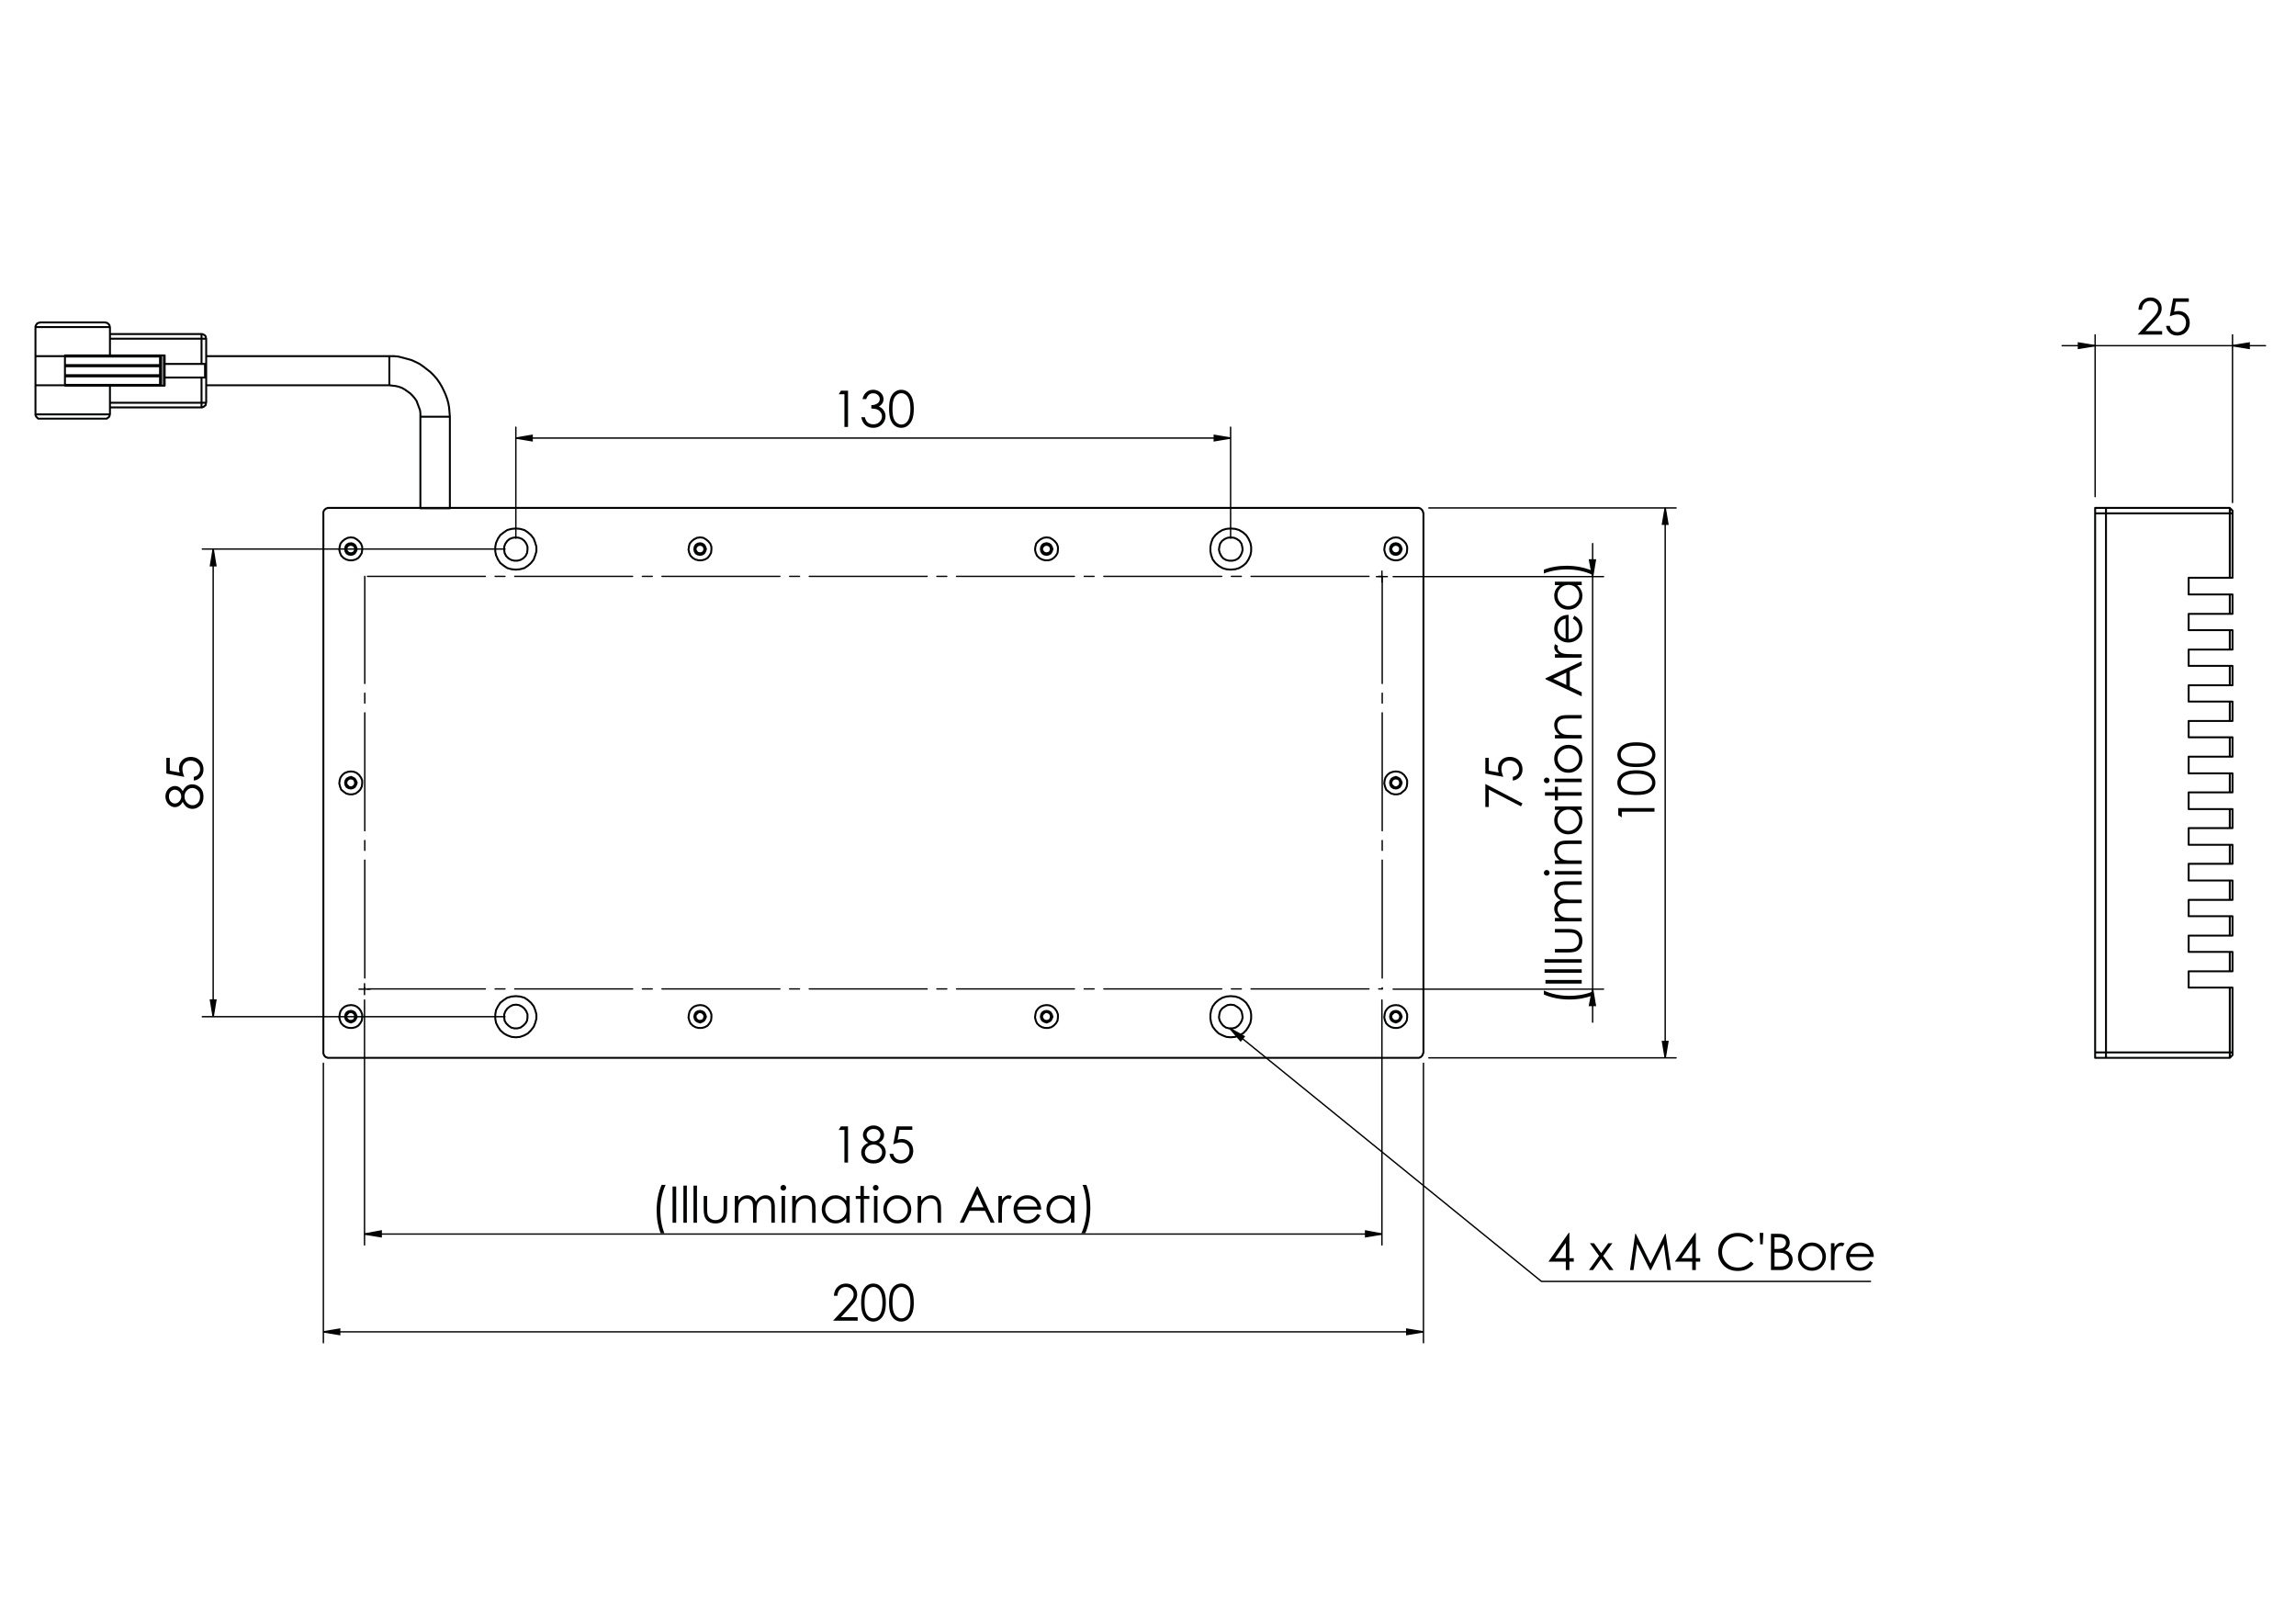 <?xml version="1.0" encoding="utf-8"?>
<!-- Generator: Adobe Illustrator 16.0.0, SVG Export Plug-In . SVG Version: 6.00 Build 0)  -->
<!DOCTYPE svg PUBLIC "-//W3C//DTD SVG 1.1//EN" "http://www.w3.org/Graphics/SVG/1.1/DTD/svg11.dtd">
<svg version="1.1" id="Ebene_1" xmlns="http://www.w3.org/2000/svg" xmlns:xlink="http://www.w3.org/1999/xlink" x="0px" y="0px"
	 width="841.89px" height="595.28px" viewBox="0 0 841.89 595.28" enable-background="new 0 0 841.89 595.28" xml:space="preserve">
<g>
	<path fill="#010202" d="M308.342,143.229h2.609v13.286h-1.318V144.53h-2.085L308.342,143.229z"/>
	<path fill="#010202" d="M317.615,146.309h-1.354c0.247-1.096,0.719-1.939,1.417-2.529c0.698-0.59,1.523-0.885,2.474-0.885
		c0.692,0,1.337,0.158,1.937,0.474s1.063,0.742,1.391,1.278c0.328,0.536,0.492,1.096,0.492,1.68c0,1.144-0.568,2.05-1.706,2.718
		c0.638,0.259,1.162,0.638,1.571,1.138c0.578,0.705,0.867,1.493,0.867,2.366c0,0.753-0.199,1.471-0.596,2.154
		c-0.397,0.684-0.939,1.212-1.625,1.585c-0.687,0.373-1.454,0.56-2.303,0.56c-1.144,0-2.098-0.33-2.862-0.989
		c-0.765-0.659-1.264-1.627-1.499-2.904h1.3c0.229,0.861,0.557,1.484,0.984,1.87c0.548,0.488,1.246,0.731,2.095,0.731
		c0.963,0,1.737-0.289,2.32-0.867c0.584-0.578,0.876-1.255,0.876-2.032c0-0.518-0.146-1.002-0.438-1.454s-0.683-0.792-1.174-1.021
		c-0.49-0.229-1.25-0.371-2.279-0.425v-1.219c0.608,0,1.162-0.106,1.661-0.32s0.862-0.486,1.088-0.817s0.338-0.692,0.338-1.084
		c0-0.578-0.23-1.078-0.69-1.499s-1.043-0.632-1.747-0.632c-0.572,0-1.065,0.161-1.481,0.483
		C318.256,144.992,317.904,145.538,317.615,146.309z"/>
	<path fill="#010202" d="M326.002,149.876c0-1.752,0.188-3.107,0.564-4.064c0.376-0.957,0.907-1.683,1.593-2.176
		s1.454-0.741,2.302-0.741c0.861,0,1.64,0.249,2.338,0.745s1.25,1.242,1.657,2.235c0.407,0.993,0.61,2.327,0.61,4.001
		c0,1.668-0.2,2.996-0.601,3.983s-0.953,1.732-1.657,2.235c-0.704,0.502-1.487,0.754-2.348,0.754c-0.849,0-1.613-0.244-2.293-0.731
		s-1.211-1.215-1.594-2.181S326.002,151.617,326.002,149.876z M327.257,149.899c0,1.5,0.134,2.635,0.402,3.403
		c0.268,0.768,0.664,1.351,1.187,1.749c0.524,0.397,1.078,0.596,1.662,0.596c0.59,0,1.141-0.194,1.652-0.583
		c0.511-0.389,0.899-0.971,1.165-1.749c0.331-0.946,0.497-2.084,0.497-3.417c0-1.337-0.147-2.433-0.442-3.286
		c-0.295-0.853-0.703-1.476-1.224-1.871c-0.521-0.395-1.07-0.592-1.647-0.592c-0.59,0-1.144,0.197-1.662,0.592
		c-0.518,0.395-0.912,0.976-1.183,1.744S327.257,148.393,327.257,149.899z"/>
</g>
<g>
	<path fill="#010202" d="M66.991,290.066c0.446-0.896,0.955-1.539,1.526-1.927c0.572-0.388,1.222-0.583,1.951-0.583
		c1.024,0,1.927,0.334,2.709,1.002c0.958,0.818,1.436,1.989,1.436,3.511c0,1.468-0.42,2.582-1.26,3.34s-1.766,1.137-2.777,1.137
		c-0.74,0-1.407-0.198-2-0.596c-0.593-0.397-1.121-1.059-1.585-1.986c-0.337,0.65-0.755,1.138-1.255,1.462
		c-0.5,0.325-1.036,0.487-1.607,0.487c-0.578,0-1.143-0.173-1.694-0.519c-0.551-0.346-0.984-0.824-1.3-1.435
		s-0.474-1.271-0.474-1.981c0-0.692,0.16-1.333,0.479-1.923c0.319-0.589,0.753-1.051,1.301-1.385s1.123-0.501,1.725-0.501
		s1.138,0.158,1.607,0.474S66.647,289.434,66.991,290.066z M61.951,292.047c0,0.729,0.215,1.333,0.646,1.813
		c0.431,0.479,0.944,0.719,1.54,0.719c0.59,0,1.125-0.257,1.603-0.773c0.479-0.516,0.718-1.117,0.718-1.804
		c0-0.44-0.108-0.856-0.325-1.248c-0.217-0.392-0.513-0.698-0.89-0.917c-0.376-0.22-0.754-0.33-1.133-0.33
		c-0.536,0-1.03,0.217-1.481,0.651S61.951,291.221,61.951,292.047z M67.659,291.984c0,0.913,0.296,1.68,0.89,2.298
		c0.593,0.619,1.284,0.928,2.073,0.928c0.488,0,0.948-0.132,1.382-0.396c0.434-0.264,0.768-0.634,1.002-1.109
		c0.235-0.475,0.352-1.024,0.352-1.649c0-0.967-0.286-1.736-0.858-2.308c-0.572-0.571-1.24-0.856-2.005-0.856
		c-0.741,0-1.398,0.302-1.974,0.906C67.947,290.402,67.659,291.131,67.659,291.984z"/>
	<path fill="#010202" d="M60.994,277.834h1.265v4.718l3.623,0.665c-0.169-0.577-0.254-1.097-0.254-1.56
		c0-1.208,0.405-2.205,1.215-2.989c0.81-0.784,1.847-1.177,3.111-1.177c0.873,0,1.674,0.202,2.402,0.605s1.287,0.949,1.675,1.638
		c0.389,0.689,0.583,1.485,0.583,2.388c0,1.077-0.33,1.986-0.989,2.726s-1.513,1.183-2.561,1.327v-1.363
		c0.512-0.102,0.927-0.275,1.247-0.519c0.319-0.244,0.577-0.569,0.772-0.975c0.196-0.406,0.293-0.832,0.293-1.277
		c0-0.873-0.331-1.622-0.992-2.248c-0.662-0.625-1.488-0.938-2.48-0.938c-0.896,0-1.624,0.283-2.183,0.848
		c-0.559,0.566-0.839,1.321-0.839,2.266c0,0.782,0.238,1.73,0.713,2.843l-6.602-1.228V277.834z"/>
</g>
<g>
	<path fill="#010202" d="M307.06,475.054h-1.273c0.036-1.31,0.474-2.386,1.314-3.227c0.839-0.842,1.876-1.263,3.11-1.263
		c1.222,0,2.21,0.395,2.966,1.185c0.755,0.789,1.133,1.719,1.133,2.791c0,0.754-0.18,1.46-0.54,2.119
		c-0.36,0.66-1.06,1.553-2.098,2.68l-3.308,3.563h6.127v1.282h-9.02l5.074-5.485c1.029-1.103,1.699-1.921,2.009-2.454
		s0.465-1.096,0.465-1.686c0-0.748-0.278-1.391-0.835-1.931c-0.557-0.539-1.239-0.809-2.045-0.809c-0.849,0-1.555,0.283-2.117,0.849
		C307.459,473.235,307.138,474.03,307.06,475.054z"/>
	<path fill="#010202" d="M315.755,477.546c0-1.752,0.188-3.106,0.564-4.063c0.376-0.958,0.907-1.684,1.593-2.177
		c0.686-0.494,1.454-0.741,2.302-0.741c0.861,0,1.64,0.249,2.338,0.745c0.698,0.497,1.25,1.242,1.657,2.235
		c0.407,0.994,0.61,2.327,0.61,4.001c0,1.668-0.2,2.996-0.601,3.983s-0.953,1.732-1.657,2.235s-1.487,0.754-2.348,0.754
		c-0.849,0-1.613-0.244-2.293-0.731s-1.211-1.215-1.594-2.181C315.946,480.64,315.755,479.286,315.755,477.546z M317.01,477.569
		c0,1.5,0.134,2.635,0.402,3.402c0.268,0.769,0.664,1.352,1.187,1.749c0.524,0.398,1.078,0.597,1.662,0.597
		c0.59,0,1.141-0.194,1.652-0.583c0.511-0.389,0.899-0.972,1.165-1.749c0.331-0.946,0.497-2.085,0.497-3.416
		c0-1.338-0.147-2.434-0.442-3.286s-0.703-1.477-1.224-1.871s-1.07-0.592-1.647-0.592c-0.59,0-1.144,0.197-1.662,0.592
		c-0.518,0.395-0.912,0.977-1.183,1.745C317.145,474.925,317.01,476.063,317.01,477.569z"/>
	<path fill="#010202" d="M326.002,477.546c0-1.752,0.188-3.106,0.564-4.063c0.376-0.958,0.907-1.684,1.593-2.177
		c0.686-0.494,1.454-0.741,2.302-0.741c0.861,0,1.64,0.249,2.338,0.745c0.698,0.497,1.25,1.242,1.657,2.235
		c0.407,0.994,0.61,2.327,0.61,4.001c0,1.668-0.2,2.996-0.601,3.983s-0.953,1.732-1.657,2.235s-1.487,0.754-2.348,0.754
		c-0.849,0-1.613-0.244-2.293-0.731s-1.211-1.215-1.594-2.181C326.193,480.64,326.002,479.286,326.002,477.546z M327.257,477.569
		c0,1.5,0.134,2.635,0.402,3.402c0.268,0.769,0.664,1.352,1.187,1.749c0.524,0.398,1.078,0.597,1.662,0.597
		c0.59,0,1.141-0.194,1.652-0.583c0.511-0.389,0.899-0.972,1.165-1.749c0.331-0.946,0.497-2.085,0.497-3.416
		c0-1.338-0.147-2.434-0.442-3.286s-0.703-1.477-1.224-1.871s-1.07-0.592-1.647-0.592c-0.59,0-1.144,0.197-1.662,0.592
		c-0.518,0.395-0.912,0.977-1.183,1.745C327.393,474.925,327.257,476.063,327.257,477.569z"/>
</g>
<g>
	<path fill="#010202" d="M593.379,298.872v-2.609h13.285v1.318h-11.985v2.086L593.379,298.872z"/>
	<path fill="#010202" d="M600.025,291.459c-1.752,0-3.106-0.188-4.063-0.564c-0.958-0.376-1.684-0.907-2.177-1.593
		c-0.494-0.686-0.741-1.454-0.741-2.302c0-0.861,0.249-1.64,0.745-2.338c0.497-0.698,1.242-1.25,2.235-1.657
		c0.994-0.407,2.327-0.61,4.001-0.61c1.668,0,2.996,0.2,3.983,0.601s1.732,0.953,2.235,1.657s0.754,1.487,0.754,2.348
		c0,0.849-0.244,1.613-0.731,2.293s-1.215,1.211-2.181,1.594C603.119,291.269,601.766,291.459,600.025,291.459z M600.049,290.205
		c1.5,0,2.635-0.134,3.402-0.402c0.769-0.268,1.352-0.664,1.749-1.187c0.398-0.524,0.597-1.078,0.597-1.662
		c0-0.59-0.194-1.141-0.583-1.652c-0.389-0.511-0.972-0.899-1.749-1.165c-0.946-0.331-2.085-0.497-3.416-0.497
		c-1.338,0-2.434,0.147-3.286,0.442s-1.477,0.703-1.871,1.224s-0.592,1.07-0.592,1.647c0,0.59,0.197,1.144,0.592,1.662
		c0.395,0.518,0.977,0.912,1.745,1.183C597.404,290.069,598.542,290.205,600.049,290.205z"/>
	<path fill="#010202" d="M600.025,281.212c-1.752,0-3.106-0.188-4.063-0.564c-0.958-0.376-1.684-0.907-2.177-1.593
		c-0.494-0.686-0.741-1.454-0.741-2.302c0-0.861,0.249-1.64,0.745-2.338c0.497-0.698,1.242-1.25,2.235-1.657
		c0.994-0.407,2.327-0.61,4.001-0.61c1.668,0,2.996,0.2,3.983,0.601s1.732,0.953,2.235,1.657s0.754,1.487,0.754,2.348
		c0,0.849-0.244,1.613-0.731,2.293s-1.215,1.211-2.181,1.594C603.119,281.021,601.766,281.212,600.025,281.212z M600.049,279.957
		c1.5,0,2.635-0.134,3.402-0.402c0.769-0.268,1.352-0.664,1.749-1.187c0.398-0.524,0.597-1.078,0.597-1.662
		c0-0.59-0.194-1.141-0.583-1.652c-0.389-0.511-0.972-0.899-1.749-1.165c-0.946-0.331-2.085-0.497-3.416-0.497
		c-1.338,0-2.434,0.147-3.286,0.442s-1.477,0.703-1.871,1.224s-0.592,1.07-0.592,1.647c0,0.59,0.197,1.144,0.592,1.662
		c0.395,0.518,0.977,0.912,1.745,1.183C597.404,279.822,598.542,279.957,600.049,279.957z"/>
</g>
<g>
	<path fill="#010202" d="M308.336,412.944h2.611v13.285h-1.319v-11.985h-2.087L308.336,412.944z"/>
	<path fill="#010202" d="M322.276,418.941c0.897,0.445,1.541,0.954,1.929,1.526c0.388,0.571,0.583,1.222,0.583,1.95
		c0,1.023-0.334,1.927-1.003,2.71c-0.819,0.957-1.991,1.436-3.514,1.436c-1.47,0-2.584-0.42-3.343-1.26s-1.138-1.766-1.138-2.777
		c0-0.74,0.199-1.407,0.596-2c0.397-0.594,1.06-1.122,1.987-1.585c-0.65-0.338-1.138-0.756-1.463-1.256s-0.488-1.035-0.488-1.607
		c0-0.578,0.173-1.143,0.52-1.693c0.346-0.551,0.825-0.984,1.437-1.301c0.611-0.316,1.272-0.475,1.983-0.475
		c0.692,0,1.334,0.16,1.924,0.479c0.59,0.318,1.052,0.752,1.387,1.3s0.501,1.123,0.501,1.726c0,0.602-0.158,1.138-0.475,1.607
		C323.383,418.191,322.909,418.598,322.276,418.941z M320.356,419.609c-0.914,0-1.681,0.297-2.3,0.89
		c-0.62,0.593-0.929,1.284-0.929,2.072c0,0.488,0.132,0.948,0.397,1.382s0.634,0.769,1.11,1.003
		c0.475,0.234,1.025,0.353,1.651,0.353c0.968,0,1.738-0.286,2.309-0.858c0.572-0.572,0.857-1.24,0.857-2.005
		c0-0.74-0.302-1.398-0.907-1.974S321.21,419.609,320.356,419.609z M320.293,413.901c-0.73,0-1.335,0.215-1.814,0.646
		c-0.48,0.431-0.72,0.944-0.72,1.54c0,0.59,0.258,1.124,0.774,1.604c0.516,0.479,1.118,0.718,1.806,0.718
		c0.44,0,0.856-0.108,1.249-0.325c0.392-0.217,0.698-0.514,0.918-0.89s0.33-0.754,0.33-1.134c0-0.535-0.217-1.029-0.651-1.48
		C321.75,414.127,321.12,413.901,320.293,413.901z"/>
	<path fill="#010202" d="M334.518,412.944v1.264h-4.723l-0.665,3.623c0.578-0.169,1.098-0.254,1.562-0.254
		c1.209,0,2.207,0.405,2.992,1.215s1.178,1.847,1.178,3.111c0,0.873-0.202,1.674-0.605,2.402c-0.403,0.729-0.95,1.287-1.64,1.676
		c-0.689,0.388-1.486,0.582-2.39,0.582c-1.078,0-1.987-0.329-2.728-0.989c-0.741-0.659-1.184-1.513-1.328-2.56h1.364
		c0.102,0.512,0.275,0.927,0.519,1.246c0.244,0.319,0.569,0.576,0.976,0.772c0.406,0.195,0.833,0.293,1.278,0.293
		c0.873,0,1.623-0.33,2.25-0.992c0.626-0.661,0.939-1.488,0.939-2.48c0-0.896-0.283-1.623-0.849-2.182
		c-0.566-0.56-1.322-0.839-2.268-0.839c-0.783,0-1.732,0.237-2.846,0.713l1.229-6.602H334.518z"/>
</g>
<g>
	<path fill="#010202" d="M242.607,434.404h1.463c-0.59,1.211-1.063,2.623-1.418,4.236c-0.355,1.613-0.533,3.278-0.533,4.994
		c0,1.59,0.134,3.122,0.402,4.598c0.268,1.475,0.637,2.772,1.106,3.893h-1.391c-0.445-1.072-0.801-2.333-1.065-3.784
		c-0.265-1.451-0.397-2.963-0.397-4.534c0-1.691,0.156-3.34,0.47-4.944C241.556,437.258,242.011,435.771,242.607,434.404z"/>
	<path fill="#010202" d="M246.617,434.992h1.328v13.285h-1.328V434.992z"/>
	<path fill="#010202" d="M250.591,434.657h1.265v13.62h-1.265V434.657z"/>
	<path fill="#010202" d="M254.294,434.657h1.265v13.62h-1.265V434.657z"/>
	<path fill="#010202" d="M258.024,438.451h1.264v4.588c0,1.12,0.061,1.891,0.181,2.313c0.181,0.602,0.526,1.077,1.036,1.427
		c0.509,0.349,1.117,0.523,1.823,0.523s1.304-0.17,1.795-0.51c0.491-0.341,0.831-0.787,1.018-1.342
		c0.126-0.379,0.19-1.183,0.19-2.411v-4.588h1.292v4.822c0,1.355-0.158,2.376-0.474,3.063c-0.316,0.686-0.792,1.224-1.427,1.611
		c-0.636,0.389-1.432,0.583-2.389,0.583s-1.757-0.194-2.398-0.583c-0.641-0.388-1.12-0.93-1.436-1.625
		c-0.316-0.695-0.474-1.742-0.474-3.139V438.451z"/>
	<path fill="#010202" d="M269.423,438.451h1.265v1.697c0.44-0.626,0.892-1.083,1.356-1.372c0.639-0.386,1.311-0.578,2.016-0.578
		c0.477,0,0.928,0.093,1.356,0.279c0.428,0.188,0.778,0.436,1.049,0.745c0.271,0.311,0.506,0.755,0.706,1.333
		c0.42-0.771,0.946-1.356,1.577-1.757s1.31-0.601,2.037-0.601c0.679,0,1.278,0.172,1.797,0.515s0.906,0.822,1.158,1.436
		c0.252,0.614,0.379,1.536,0.379,2.764v5.365h-1.292v-5.365c0-1.053-0.075-1.777-0.225-2.172c-0.15-0.395-0.406-0.712-0.77-0.952
		c-0.363-0.241-0.796-0.361-1.301-0.361c-0.612,0-1.172,0.181-1.679,0.541c-0.507,0.361-0.878,0.844-1.112,1.445
		c-0.234,0.603-0.351,1.607-0.351,3.017v3.848h-1.265v-5.03c0-1.187-0.074-1.992-0.221-2.416c-0.147-0.425-0.405-0.765-0.772-1.021
		c-0.368-0.256-0.804-0.384-1.31-0.384c-0.584,0-1.13,0.176-1.639,0.528c-0.509,0.352-0.885,0.826-1.129,1.422
		c-0.244,0.597-0.366,1.509-0.366,2.736v4.164h-1.265V438.451z"/>
	<path fill="#010202" d="M287.22,434.404c0.288,0,0.534,0.103,0.737,0.308s0.306,0.451,0.306,0.74c0,0.283-0.102,0.527-0.306,0.731
		c-0.204,0.205-0.45,0.308-0.737,0.308c-0.282,0-0.525-0.103-0.729-0.308c-0.204-0.204-0.306-0.448-0.306-0.731
		c0-0.289,0.102-0.535,0.306-0.74C286.695,434.507,286.938,434.404,287.22,434.404z M286.592,438.451h1.265v9.826h-1.265V438.451z"
		/>
	<path fill="#010202" d="M290.485,438.451h1.264v1.761c0.506-0.674,1.066-1.179,1.68-1.513s1.282-0.501,2.005-0.501
		c0.735,0,1.387,0.187,1.956,0.56c0.569,0.374,0.989,0.876,1.26,1.509c0.271,0.632,0.407,1.616,0.407,2.953v5.058h-1.265v-4.688
		c0-1.132-0.047-1.888-0.141-2.267c-0.146-0.65-0.428-1.14-0.843-1.468s-0.958-0.492-1.626-0.492c-0.765,0-1.45,0.253-2.055,0.759
		c-0.605,0.506-1.004,1.132-1.197,1.878c-0.121,0.488-0.181,1.379-0.181,2.674v3.604h-1.264V438.451z"/>
	<path fill="#010202" d="M311.557,438.451v9.826h-1.247v-1.688c-0.53,0.644-1.125,1.129-1.784,1.454
		c-0.659,0.324-1.38,0.487-2.163,0.487c-1.391,0-2.579-0.504-3.563-1.513c-0.985-1.009-1.477-2.235-1.477-3.681
		c0-1.415,0.497-2.625,1.49-3.631c0.994-1.005,2.189-1.508,3.586-1.508c0.807,0,1.537,0.172,2.19,0.515s1.227,0.858,1.721,1.544
		v-1.806H311.557z M306.504,439.417c-0.704,0-1.354,0.173-1.949,0.52c-0.596,0.346-1.069,0.831-1.421,1.457
		c-0.352,0.625-0.528,1.286-0.528,1.984c0,0.691,0.177,1.354,0.532,1.984c0.354,0.632,0.832,1.123,1.43,1.475
		c0.599,0.353,1.241,0.528,1.926,0.528c0.692,0,1.347-0.175,1.967-0.523c0.619-0.349,1.096-0.821,1.43-1.416
		c0.334-0.596,0.501-1.267,0.501-2.012c0-1.137-0.375-2.087-1.124-2.851C308.52,439.8,307.598,439.417,306.504,439.417z"/>
	<path fill="#010202" d="M315.504,434.802h1.265v3.649h2.005v1.093h-2.005v8.733h-1.265v-8.733h-1.725v-1.093h1.725V434.802z"/>
	<path fill="#010202" d="M321.108,434.404c0.288,0,0.534,0.103,0.737,0.308s0.306,0.451,0.306,0.74c0,0.283-0.102,0.527-0.306,0.731
		c-0.204,0.205-0.45,0.308-0.737,0.308c-0.282,0-0.525-0.103-0.729-0.308c-0.204-0.204-0.306-0.448-0.306-0.731
		c0-0.289,0.102-0.535,0.306-0.74C320.583,434.507,320.827,434.404,321.108,434.404z M320.48,438.451h1.265v9.826h-1.265V438.451z"
		/>
	<path fill="#010202" d="M329.025,438.198c1.514,0,2.769,0.548,3.764,1.644c0.905,1,1.357,2.183,1.357,3.55
		c0,1.372-0.478,2.572-1.434,3.599s-2.185,1.54-3.687,1.54c-1.508,0-2.74-0.514-3.696-1.54s-1.434-2.227-1.434-3.599
		c0-1.361,0.453-2.541,1.357-3.541C326.247,438.749,327.505,438.198,329.025,438.198z M329.021,439.436
		c-1.052,0-1.955,0.389-2.71,1.165s-1.133,1.716-1.133,2.817c0,0.711,0.172,1.373,0.517,1.987c0.344,0.614,0.81,1.088,1.396,1.423
		c0.586,0.334,1.229,0.501,1.931,0.501c0.701,0,1.344-0.167,1.93-0.501c0.586-0.335,1.052-0.809,1.396-1.423
		s0.517-1.276,0.517-1.987c0-1.102-0.379-2.041-1.138-2.817C330.967,439.824,330.065,439.436,329.021,439.436z"/>
	<path fill="#010202" d="M336.485,438.451h1.264v1.761c0.506-0.674,1.066-1.179,1.68-1.513s1.282-0.501,2.005-0.501
		c0.735,0,1.387,0.187,1.956,0.56c0.569,0.374,0.989,0.876,1.26,1.509c0.271,0.632,0.407,1.616,0.407,2.953v5.058h-1.265v-4.688
		c0-1.132-0.047-1.888-0.141-2.267c-0.146-0.65-0.428-1.14-0.843-1.468s-0.958-0.492-1.626-0.492c-0.765,0-1.45,0.253-2.055,0.759
		c-0.605,0.506-1.004,1.132-1.197,1.878c-0.121,0.488-0.181,1.379-0.181,2.674v3.604h-1.264V438.451z"/>
	<path fill="#010202" d="M358.523,434.992l6.196,13.285h-1.434l-2.089-4.371h-5.724l-2.07,4.371h-1.481l6.277-13.285H358.523z
		 M358.355,437.814l-2.277,4.81h4.542L358.355,437.814z"/>
	<path fill="#010202" d="M366.092,438.451h1.292v1.436c0.385-0.565,0.792-0.988,1.22-1.269c0.427-0.28,0.873-0.42,1.336-0.42
		c0.349,0,0.723,0.111,1.12,0.334l-0.659,1.065c-0.265-0.114-0.488-0.171-0.668-0.171c-0.422,0-0.828,0.173-1.219,0.519
		c-0.392,0.347-0.69,0.884-0.895,1.612c-0.157,0.561-0.235,1.692-0.235,3.396v3.323h-1.292V438.451z"/>
	<path fill="#010202" d="M380.407,445.017l1.066,0.561c-0.35,0.687-0.753,1.24-1.211,1.661c-0.458,0.422-0.973,0.742-1.546,0.962
		s-1.221,0.33-1.944,0.33c-1.603,0-2.856-0.525-3.761-1.576c-0.904-1.051-1.356-2.238-1.356-3.563c0-1.247,0.383-2.357,1.148-3.333
		c0.97-1.24,2.269-1.86,3.896-1.86c1.675,0,3.013,0.635,4.014,1.905c0.711,0.897,1.073,2.018,1.085,3.36h-8.842
		c0.024,1.141,0.389,2.076,1.094,2.807c0.705,0.729,1.576,1.095,2.613,1.095c0.5,0,0.987-0.087,1.46-0.261s0.875-0.405,1.207-0.693
		C379.663,446.124,380.021,445.659,380.407,445.017z M380.407,442.371c-0.168-0.675-0.415-1.214-0.737-1.617
		c-0.323-0.403-0.749-0.729-1.28-0.976c-0.531-0.246-1.088-0.37-1.673-0.37c-0.965,0-1.793,0.311-2.487,0.931
		c-0.506,0.451-0.89,1.129-1.148,2.032H380.407z"/>
	<path fill="#010202" d="M393.946,438.451v9.826H392.7v-1.688c-0.53,0.644-1.125,1.129-1.784,1.454
		c-0.659,0.324-1.38,0.487-2.163,0.487c-1.391,0-2.579-0.504-3.563-1.513c-0.985-1.009-1.477-2.235-1.477-3.681
		c0-1.415,0.497-2.625,1.49-3.631c0.994-1.005,2.189-1.508,3.586-1.508c0.807,0,1.537,0.172,2.19,0.515s1.227,0.858,1.721,1.544
		v-1.806H393.946z M388.893,439.417c-0.704,0-1.354,0.173-1.949,0.52c-0.596,0.346-1.069,0.831-1.421,1.457
		c-0.352,0.625-0.528,1.286-0.528,1.984c0,0.691,0.177,1.354,0.532,1.984c0.354,0.632,0.832,1.123,1.43,1.475
		c0.599,0.353,1.241,0.528,1.926,0.528c0.692,0,1.347-0.175,1.967-0.523c0.619-0.349,1.096-0.821,1.43-1.416
		c0.334-0.596,0.501-1.267,0.501-2.012c0-1.137-0.375-2.087-1.124-2.851C390.909,439.8,389.987,439.417,388.893,439.417z"/>
	<path fill="#010202" d="M397.965,452.125h-1.463c0.596-1.21,1.07-2.622,1.422-4.236c0.352-1.613,0.528-3.278,0.528-4.994
		c0-1.59-0.134-3.122-0.402-4.597c-0.268-1.476-0.637-2.773-1.106-3.894h1.391c0.452,1.072,0.808,2.335,1.07,3.789
		c0.262,1.454,0.393,2.967,0.393,4.538c0,1.687-0.157,3.332-0.47,4.937S398.562,450.758,397.965,452.125z"/>
</g>
<g>
	<path fill="#010202" d="M544.643,295.847v-8.429l13.619,7.11l-0.563,1.1l-11.792-6.135v6.354H544.643z"/>
	<path fill="#010202" d="M544.643,277.823h1.264v4.723l3.623,0.665c-0.169-0.578-0.254-1.098-0.254-1.562
		c0-1.209,0.405-2.207,1.215-2.992s1.847-1.178,3.111-1.178c0.873,0,1.674,0.202,2.402,0.605c0.729,0.403,1.287,0.95,1.676,1.64
		c0.388,0.689,0.582,1.486,0.582,2.39c0,1.078-0.329,1.987-0.989,2.728c-0.659,0.741-1.513,1.184-2.56,1.328v-1.364
		c0.512-0.102,0.927-0.275,1.246-0.519c0.319-0.244,0.576-0.569,0.772-0.976c0.195-0.406,0.293-0.833,0.293-1.278
		c0-0.873-0.33-1.623-0.992-2.25c-0.661-0.626-1.488-0.939-2.48-0.939c-0.896,0-1.623,0.283-2.182,0.849
		c-0.56,0.566-0.839,1.322-0.839,2.268c0,0.783,0.237,1.732,0.713,2.846l-6.602-1.229V277.823z"/>
</g>
<g>
	<path fill="#010202" d="M566.104,364.604v-1.463c1.211,0.59,2.623,1.063,4.236,1.418s3.278,0.533,4.994,0.533
		c1.59,0,3.122-0.135,4.598-0.402c1.475-0.268,2.772-0.637,3.893-1.106v1.391c-1.072,0.446-2.333,0.801-3.784,1.066
		c-1.451,0.265-2.963,0.397-4.534,0.397c-1.691,0-3.34-0.157-4.944-0.47C568.957,365.655,567.471,365.201,566.104,364.604z"/>
	<path fill="#010202" d="M566.691,360.595v-1.328h13.285v1.328H566.691z"/>
	<path fill="#010202" d="M566.356,356.62v-1.264h13.62v1.264H566.356z"/>
	<path fill="#010202" d="M566.356,352.917v-1.264h13.62v1.264H566.356z"/>
	<path fill="#010202" d="M570.15,349.188v-1.265h4.588c1.12,0,1.891-0.061,2.313-0.181c0.602-0.182,1.077-0.526,1.427-1.036
		c0.349-0.51,0.523-1.117,0.523-1.822c0-0.706-0.17-1.305-0.51-1.796c-0.341-0.491-0.787-0.831-1.342-1.018
		c-0.379-0.127-1.183-0.19-2.411-0.19h-4.588v-1.291h4.822c1.355,0,2.376,0.158,3.063,0.474c0.686,0.316,1.224,0.792,1.611,1.428
		c0.389,0.635,0.583,1.432,0.583,2.389s-0.194,1.757-0.583,2.398c-0.388,0.641-0.93,1.119-1.625,1.436s-1.742,0.475-3.139,0.475
		H570.15z"/>
	<path fill="#010202" d="M570.15,337.788v-1.264h1.697c-0.626-0.44-1.083-0.893-1.372-1.356c-0.386-0.64-0.578-1.312-0.578-2.017
		c0-0.477,0.093-0.929,0.279-1.356c0.188-0.428,0.436-0.777,0.745-1.049c0.311-0.271,0.755-0.507,1.333-0.705
		c-0.771-0.421-1.356-0.946-1.757-1.577s-0.601-1.31-0.601-2.036c0-0.679,0.172-1.278,0.515-1.798s0.822-0.905,1.436-1.158
		c0.614-0.252,1.536-0.378,2.764-0.378h5.365v1.291h-5.365c-1.053,0-1.777,0.075-2.172,0.226c-0.395,0.149-0.712,0.406-0.952,0.77
		c-0.241,0.363-0.361,0.797-0.361,1.301c0,0.612,0.181,1.172,0.541,1.679c0.361,0.508,0.844,0.878,1.445,1.112
		c0.603,0.233,1.607,0.351,3.017,0.351h3.848v1.265h-5.03c-1.187,0-1.992,0.073-2.416,0.221c-0.425,0.148-0.765,0.405-1.021,0.772
		s-0.384,0.804-0.384,1.31c0,0.584,0.176,1.131,0.528,1.64c0.352,0.509,0.826,0.885,1.422,1.129
		c0.597,0.244,1.509,0.366,2.736,0.366h4.164v1.264H570.15z"/>
	<path fill="#010202" d="M566.104,319.991c0-0.288,0.103-0.534,0.308-0.737c0.205-0.204,0.451-0.307,0.74-0.307
		c0.283,0,0.527,0.103,0.731,0.307c0.205,0.203,0.308,0.449,0.308,0.737c0,0.281-0.103,0.524-0.308,0.729
		c-0.204,0.203-0.448,0.306-0.731,0.306c-0.289,0-0.535-0.103-0.74-0.306C566.206,320.516,566.104,320.272,566.104,319.991z
		 M570.15,320.618v-1.264h9.826v1.264H570.15z"/>
	<path fill="#010202" d="M570.15,316.726v-1.265h1.761c-0.674-0.506-1.179-1.065-1.513-1.68s-0.501-1.282-0.501-2.005
		c0-0.734,0.187-1.387,0.56-1.955c0.374-0.569,0.876-0.989,1.509-1.261c0.632-0.271,1.616-0.406,2.953-0.406h5.058v1.265h-4.688
		c-1.132,0-1.888,0.047-2.267,0.141c-0.65,0.146-1.14,0.428-1.468,0.843c-0.328,0.416-0.492,0.958-0.492,1.626
		c0,0.766,0.253,1.45,0.759,2.056s1.132,1.004,1.878,1.196c0.488,0.121,1.379,0.181,2.674,0.181h3.604v1.265H570.15z"/>
	<path fill="#010202" d="M570.15,295.655h9.826v1.247h-1.688c0.644,0.53,1.129,1.125,1.454,1.784c0.324,0.66,0.487,1.38,0.487,2.164
		c0,1.391-0.504,2.578-1.513,3.563s-2.235,1.477-3.681,1.477c-1.415,0-2.625-0.496-3.631-1.49c-1.005-0.993-1.508-2.188-1.508-3.585
		c0-0.808,0.172-1.537,0.515-2.19s0.858-1.227,1.544-1.721h-1.806V295.655z M571.116,300.708c0,0.704,0.173,1.354,0.52,1.949
		c0.346,0.595,0.831,1.068,1.457,1.421c0.625,0.352,1.286,0.527,1.984,0.527c0.691,0,1.354-0.178,1.984-0.532
		c0.632-0.354,1.123-0.831,1.475-1.43c0.353-0.599,0.528-1.24,0.528-1.927c0-0.691-0.175-1.347-0.523-1.966
		c-0.349-0.619-0.821-1.096-1.416-1.43c-0.596-0.334-1.267-0.501-2.012-0.501c-1.137,0-2.087,0.375-2.851,1.124
		C571.499,298.692,571.116,299.613,571.116,300.708z"/>
	<path fill="#010202" d="M566.501,291.708v-1.265h3.649v-2.005h1.093v2.005h8.733v1.265h-8.733v1.725h-1.093v-1.725H566.501z"/>
	<path fill="#010202" d="M566.104,286.103c0-0.288,0.103-0.534,0.308-0.737s0.451-0.306,0.74-0.306c0.283,0,0.527,0.102,0.731,0.306
		c0.205,0.204,0.308,0.45,0.308,0.737c0,0.282-0.103,0.525-0.308,0.729c-0.204,0.204-0.448,0.306-0.731,0.306
		c-0.289,0-0.535-0.102-0.74-0.306C566.206,286.628,566.104,286.385,566.104,286.103z M570.15,286.731v-1.265h9.826v1.265H570.15z"
		/>
	<path fill="#010202" d="M569.897,278.187c0-1.514,0.548-2.769,1.644-3.764c1-0.905,2.183-1.357,3.55-1.357
		c1.372,0,2.572,0.478,3.599,1.434s1.54,2.185,1.54,3.687c0,1.508-0.514,2.74-1.54,3.696s-2.227,1.434-3.599,1.434
		c-1.361,0-2.541-0.453-3.541-1.357C570.448,280.964,569.897,279.707,569.897,278.187z M571.135,278.191
		c0,1.052,0.389,1.955,1.165,2.71s1.716,1.133,2.817,1.133c0.711,0,1.373-0.172,1.987-0.517c0.614-0.344,1.088-0.81,1.423-1.396
		c0.334-0.586,0.501-1.229,0.501-1.931c0-0.701-0.167-1.344-0.501-1.93c-0.335-0.586-0.809-1.052-1.423-1.396
		s-1.276-0.517-1.987-0.517c-1.102,0-2.041,0.379-2.817,1.138C571.523,276.244,571.135,277.146,571.135,278.191z"/>
	<path fill="#010202" d="M570.15,270.726v-1.264h1.761c-0.674-0.506-1.179-1.066-1.513-1.68s-0.501-1.282-0.501-2.005
		c0-0.735,0.187-1.387,0.56-1.956c0.374-0.569,0.876-0.989,1.509-1.26c0.632-0.271,1.616-0.407,2.953-0.407h5.058v1.265h-4.688
		c-1.132,0-1.888,0.047-2.267,0.141c-0.65,0.146-1.14,0.428-1.468,0.843s-0.492,0.958-0.492,1.626c0,0.765,0.253,1.45,0.759,2.055
		c0.506,0.605,1.132,1.004,1.878,1.197c0.488,0.121,1.379,0.181,2.674,0.181h3.604v1.264H570.15z"/>
	<path fill="#010202" d="M566.691,248.688l13.285-6.196v1.434l-4.371,2.089v5.724l4.371,2.07v1.481l-13.285-6.277V248.688z
		 M569.514,248.856l4.81,2.277v-4.542L569.514,248.856z"/>
	<path fill="#010202" d="M570.15,241.12v-1.292h1.436c-0.565-0.385-0.988-0.792-1.269-1.22c-0.28-0.427-0.42-0.873-0.42-1.336
		c0-0.349,0.111-0.723,0.334-1.12l1.065,0.659c-0.114,0.265-0.171,0.488-0.171,0.668c0,0.422,0.173,0.828,0.519,1.219
		c0.347,0.392,0.884,0.69,1.612,0.895c0.561,0.157,1.692,0.235,3.396,0.235h3.323v1.292H570.15z"/>
	<path fill="#010202" d="M576.716,226.804l0.561-1.066c0.687,0.35,1.24,0.753,1.661,1.211c0.422,0.458,0.742,0.973,0.962,1.546
		s0.33,1.221,0.33,1.944c0,1.603-0.525,2.856-1.576,3.761c-1.051,0.904-2.238,1.356-3.563,1.356c-1.247,0-2.357-0.383-3.333-1.148
		c-1.24-0.97-1.86-2.269-1.86-3.896c0-1.675,0.635-3.013,1.905-4.014c0.897-0.711,2.018-1.073,3.36-1.085v8.842
		c1.141-0.024,2.076-0.389,2.807-1.094c0.729-0.705,1.095-1.576,1.095-2.613c0-0.5-0.087-0.987-0.261-1.46s-0.405-0.875-0.693-1.207
		C577.823,227.549,577.358,227.19,576.716,226.804z M574.07,226.804c-0.675,0.168-1.214,0.415-1.617,0.737
		c-0.403,0.323-0.729,0.749-0.976,1.28c-0.246,0.531-0.37,1.088-0.37,1.673c0,0.965,0.311,1.793,0.931,2.487
		c0.451,0.506,1.129,0.89,2.032,1.148V226.804z"/>
	<path fill="#010202" d="M570.15,213.265h9.826v1.247h-1.688c0.644,0.53,1.129,1.125,1.454,1.784
		c0.324,0.659,0.487,1.38,0.487,2.163c0,1.391-0.504,2.579-1.513,3.563c-1.009,0.985-2.235,1.477-3.681,1.477
		c-1.415,0-2.625-0.497-3.631-1.49c-1.005-0.994-1.508-2.189-1.508-3.586c0-0.807,0.172-1.537,0.515-2.19s0.858-1.227,1.544-1.721
		h-1.806V213.265z M571.116,218.318c0,0.704,0.173,1.354,0.52,1.949c0.346,0.596,0.831,1.069,1.457,1.421
		c0.625,0.352,1.286,0.528,1.984,0.528c0.691,0,1.354-0.177,1.984-0.532c0.632-0.354,1.123-0.832,1.475-1.43
		c0.353-0.599,0.528-1.241,0.528-1.926c0-0.692-0.175-1.347-0.523-1.967c-0.349-0.619-0.821-1.096-1.416-1.43
		c-0.596-0.334-1.267-0.501-2.012-0.501c-1.137,0-2.087,0.375-2.851,1.124C571.499,216.302,571.116,217.224,571.116,218.318z"/>
	<path fill="#010202" d="M583.824,209.246v1.463c-1.21-0.596-2.622-1.07-4.236-1.422c-1.613-0.352-3.278-0.528-4.994-0.528
		c-1.59,0-3.122,0.134-4.597,0.402c-1.476,0.268-2.773,0.637-3.894,1.106v-1.391c1.072-0.452,2.335-0.808,3.789-1.07
		c1.454-0.262,2.967-0.393,4.538-0.393c1.687,0,3.332,0.157,4.937,0.47S582.457,208.65,583.824,209.246z"/>
</g>
<g>
	<path fill="#010202" d="M575.197,452.002h0.27v9.267h1.606v1.265h-1.606v3.089h-1.318v-3.089h-6.355L575.197,452.002z
		 M574.148,461.269v-5.58l-3.935,5.58H574.148z"/>
	<path fill="#010202" d="M582.978,455.796h1.517l2.612,3.595l2.585-3.595h1.52l-3.344,4.642l3.768,5.185h-1.539l-2.989-4.127
		l-2.973,4.127h-1.509l3.722-5.175L582.978,455.796z"/>
	<path fill="#010202" d="M597.693,465.622l1.901-13.285h0.216l5.399,10.9l5.347-10.9h0.213l1.911,13.285h-1.302l-1.313-9.501
		l-4.695,9.501h-0.339l-4.752-9.573l-1.305,9.573H597.693z"/>
	<path fill="#010202" d="M621.547,452.002h0.27v9.267h1.606v1.265h-1.606v3.089h-1.318v-3.089h-6.355L621.547,452.002z
		 M620.498,461.269v-5.58l-3.935,5.58H620.498z"/>
	<path fill="#010202" d="M643.023,454.802l-1.047,0.805c-0.578-0.753-1.271-1.323-2.081-1.712s-1.699-0.583-2.668-0.583
		c-1.06,0-2.04,0.255-2.943,0.764c-0.902,0.509-1.603,1.192-2.099,2.05c-0.497,0.858-0.745,1.823-0.745,2.895
		c0,1.62,0.556,2.972,1.666,4.056s2.511,1.626,4.202,1.626c1.86,0,3.416-0.729,4.668-2.186l1.047,0.794
		c-0.662,0.844-1.488,1.495-2.479,1.956c-0.99,0.46-2.096,0.69-3.317,0.69c-2.323,0-4.156-0.773-5.498-2.321
		c-1.126-1.306-1.688-2.884-1.688-4.732c0-1.944,0.682-3.581,2.045-4.908c1.363-1.328,3.071-1.992,5.123-1.992
		c1.24,0,2.359,0.246,3.358,0.736C641.566,453.229,642.386,453.917,643.023,454.802z"/>
	<path fill="#010202" d="M646.363,456.184h-0.93l-0.198-4.182h1.336L646.363,456.184z"/>
	<path fill="#010202" d="M649.379,452.337h2.618c1.053,0,1.862,0.125,2.429,0.374c0.565,0.25,1.012,0.634,1.34,1.152
		c0.328,0.518,0.492,1.093,0.492,1.725c0,0.59-0.144,1.128-0.431,1.612c-0.288,0.484-0.71,0.878-1.267,1.179
		c0.689,0.234,1.221,0.51,1.593,0.826s0.661,0.698,0.868,1.147c0.207,0.448,0.311,0.935,0.311,1.458c0,1.065-0.39,1.968-1.169,2.705
		s-1.825,1.106-3.137,1.106h-3.647V452.337z M650.679,453.637v4.254h0.76c0.923,0,1.602-0.085,2.036-0.257
		c0.434-0.172,0.777-0.442,1.031-0.813c0.253-0.37,0.38-0.781,0.38-1.232c0-0.608-0.213-1.085-0.638-1.432
		c-0.426-0.346-1.103-0.52-2.031-0.52H650.679z M650.679,459.228v5.094h1.646c0.971,0,1.683-0.095,2.135-0.284
		s0.815-0.486,1.09-0.89s0.411-0.84,0.411-1.31c0-0.59-0.192-1.104-0.578-1.545c-0.386-0.439-0.916-0.74-1.591-0.902
		c-0.452-0.108-1.239-0.163-2.361-0.163H650.679z"/>
	<path fill="#010202" d="M664.401,455.543c1.514,0,2.768,0.548,3.763,1.644c0.904,1,1.356,2.183,1.356,3.55
		c0,1.372-0.478,2.572-1.434,3.599s-2.185,1.54-3.686,1.54c-1.507,0-2.738-0.514-3.694-1.54s-1.434-2.227-1.434-3.599
		c0-1.361,0.452-2.541,1.356-3.541C661.625,456.094,662.882,455.543,664.401,455.543z M664.397,456.78
		c-1.052,0-1.954,0.389-2.709,1.165c-0.756,0.776-1.133,1.716-1.133,2.817c0,0.711,0.172,1.373,0.517,1.987
		c0.344,0.614,0.809,1.088,1.396,1.423c0.585,0.334,1.229,0.501,1.93,0.501c0.7,0,1.344-0.167,1.93-0.501
		c0.586-0.335,1.051-0.809,1.395-1.423c0.345-0.614,0.517-1.276,0.517-1.987c0-1.102-0.379-2.041-1.137-2.817
		S665.441,456.78,664.397,456.78z"/>
	<path fill="#010202" d="M671.38,455.796h1.291v1.436c0.386-0.565,0.792-0.988,1.219-1.269c0.428-0.28,0.873-0.42,1.336-0.42
		c0.35,0,0.723,0.111,1.12,0.334l-0.659,1.065c-0.265-0.114-0.487-0.171-0.668-0.171c-0.422,0-0.828,0.173-1.219,0.519
		c-0.392,0.347-0.689,0.884-0.894,1.612c-0.157,0.561-0.235,1.692-0.235,3.396v3.323h-1.291V455.796z"/>
	<path fill="#010202" d="M685.689,462.361l1.065,0.561c-0.35,0.687-0.753,1.24-1.211,1.661c-0.458,0.422-0.973,0.742-1.545,0.962
		s-1.22,0.33-1.943,0.33c-1.602,0-2.854-0.525-3.759-1.576c-0.903-1.051-1.355-2.238-1.355-3.563c0-1.247,0.383-2.357,1.147-3.333
		c0.97-1.24,2.269-1.86,3.895-1.86c1.675,0,3.013,0.635,4.013,1.905c0.71,0.897,1.072,2.018,1.084,3.36h-8.839
		c0.024,1.141,0.389,2.076,1.094,2.807c0.705,0.729,1.576,1.095,2.612,1.095c0.5,0,0.987-0.087,1.46-0.261s0.875-0.405,1.207-0.693
		C684.945,463.469,685.304,463.004,685.689,462.361z M685.689,459.716c-0.168-0.675-0.414-1.214-0.736-1.617
		s-0.749-0.729-1.279-0.976c-0.53-0.246-1.088-0.37-1.672-0.37c-0.965,0-1.793,0.311-2.486,0.931
		c-0.506,0.451-0.889,1.129-1.147,2.032H685.689z"/>
</g>
<g>
	<path fill="#010202" d="M785.388,113.543h-1.273c0.036-1.31,0.475-2.386,1.313-3.227c0.84-0.841,1.876-1.262,3.11-1.262
		c1.222,0,2.21,0.395,2.965,1.184s1.133,1.72,1.133,2.792c0,0.753-0.18,1.459-0.54,2.119c-0.36,0.66-1.06,1.553-2.098,2.679
		l-3.308,3.563h6.126v1.283h-9.018l5.073-5.485c1.028-1.103,1.698-1.921,2.008-2.454c0.311-0.534,0.465-1.095,0.465-1.686
		c0-0.747-0.278-1.391-0.835-1.93c-0.557-0.54-1.238-0.809-2.044-0.809c-0.849,0-1.555,0.283-2.117,0.849
		S785.466,112.52,785.388,113.543z"/>
	<path fill="#010202" d="M802.583,109.388v1.265h-4.719l-0.664,3.623c0.577-0.169,1.097-0.254,1.56-0.254
		c1.209,0,2.205,0.405,2.989,1.215c0.785,0.81,1.177,1.847,1.177,3.111c0,0.873-0.201,1.674-0.604,2.402s-0.949,1.287-1.639,1.675
		c-0.688,0.389-1.484,0.583-2.387,0.583c-1.078,0-1.986-0.33-2.727-0.989s-1.183-1.513-1.327-2.561h1.363
		c0.103,0.512,0.275,0.927,0.519,1.247c0.244,0.319,0.569,0.577,0.976,0.772c0.406,0.196,0.832,0.293,1.277,0.293
		c0.872,0,1.621-0.331,2.247-0.992c0.626-0.662,0.939-1.488,0.939-2.48c0-0.896-0.283-1.624-0.849-2.183
		c-0.566-0.559-1.321-0.839-2.266-0.839c-0.782,0-1.73,0.238-2.844,0.713l1.228-6.602H802.583z"/>
</g>
<path fill="none" stroke="#010202" stroke-width="0.51" stroke-miterlimit="10" d="M818.605,126.735l6.118-0.997v1.992
	L818.605,126.735 M768.237,126.735l-6.118,0.995v-1.992L768.237,126.735 M450.947,377.009l5.264,2.991l-1.281,1.564L450.947,377.009
	"/>
<path fill="none" stroke="#010202" stroke-width="0.51" stroke-miterlimit="10" d="M451.231,160.598l-5.977,0.996v-1.992
	L451.231,160.598 M189.146,160.598l5.976-0.996v1.992L189.146,160.598"/>
<path fill="none" stroke="#010202" stroke-width="0.51" stroke-miterlimit="10" d="M118.574,488.275l5.975-0.997v1.992
	L118.574,488.275 M521.946,488.275l-6.118,0.995v-1.992L521.946,488.275"/>
<path fill="none" stroke="#010202" stroke-width="0.51" stroke-miterlimit="10" d="M78.166,201.291l0.996,6.118h-1.992
	L78.166,201.291 M78.166,372.74l-0.996-6.116h1.992L78.166,372.74"/>
<path fill="none" stroke="#010202" stroke-width="0.51" stroke-miterlimit="10" d="M610.588,186.209l0.996,5.976h-1.992
	L610.588,186.209 M610.588,387.824l-0.996-5.977h1.992L610.588,387.824"/>
<path fill="none" stroke="#010202" stroke-width="0.51" stroke-miterlimit="10" d="M506.722,452.42l-5.977,0.997v-2.134
	L506.722,452.42 M133.656,452.42l6.118-1.137v2.134L133.656,452.42"/>
<path fill="none" stroke="#010202" stroke-width="0.51" stroke-miterlimit="10" d="M583.981,362.639l0.996,5.978h-2.134
	L583.981,362.639 M583.981,211.394l-1.138-6.119h2.134L583.981,211.394"/>
<path fill="none" stroke="#010202" stroke-width="0.51" stroke-linecap="round" stroke-linejoin="round" stroke-miterlimit="10" d="
	M818.605,126.735H830.7 M768.237,126.735h50.368 M768.237,126.735h-12.095 M818.605,184.217V122.75 M768.237,182.083V122.75
	 M565.199,469.779l-114.252-92.771 M685.856,469.779H565.199"/>
<path fill="none" stroke="#010202" stroke-width="0.51" stroke-linecap="round" stroke-linejoin="round" stroke-miterlimit="10" d="
	M189.146,160.598h262.085 M451.231,197.307v-40.692 M189.146,197.307v-40.692"/>
<path fill="none" stroke="#010202" stroke-width="0.51" stroke-linecap="round" stroke-linejoin="round" stroke-miterlimit="10" d="
	M521.946,488.275H118.574 M118.574,389.814v102.444 M521.946,389.814v102.444"/>
<path fill="none" stroke="#010202" stroke-width="0.51" stroke-linecap="round" stroke-linejoin="round" stroke-miterlimit="10" d="
	M78.166,372.74V201.291 M185.163,201.291H74.182 M185.163,372.74H74.182"/>
<path fill="none" stroke="#010202" stroke-width="0.51" stroke-linecap="round" stroke-linejoin="round" stroke-miterlimit="10" d="
	M610.588,387.824V186.209 M523.938,186.209h90.635 M523.938,387.824h90.635"/>
<line fill="none" stroke="#010202" stroke-width="0.51" stroke-linecap="round" stroke-linejoin="round" stroke-miterlimit="10" stroke-dasharray="43.2,3.6,3.6,3.6" stroke-dashoffset="-1" x1="133.752" y1="362.55" x2="506.825" y2="362.55"/>
<line fill="none" stroke="#010202" stroke-width="0.51" stroke-linecap="round" stroke-linejoin="round" stroke-miterlimit="10" stroke-dasharray="43.2,3.6,3.6,3.6" stroke-dashoffset="-4" x1="133.752" y1="362.55" x2="133.752" y2="211.304"/>
<line fill="none" stroke="#010202" stroke-width="0.51" stroke-linecap="round" stroke-linejoin="round" stroke-miterlimit="10" stroke-dasharray="43.2,3.6,3.6,3.6" stroke-dashoffset="-1" x1="133.752" y1="211.303" x2="506.825" y2="211.303"/>
<line fill="none" stroke="#010202" stroke-width="0.51" stroke-linecap="round" stroke-linejoin="round" stroke-miterlimit="10" stroke-dasharray="43.2,3.6,3.6,3.6" stroke-dashoffset="-4" x1="506.825" y1="362.55" x2="506.825" y2="211.304"/>
<path fill="none" stroke="#010202" stroke-width="0.51" stroke-linecap="round" stroke-linejoin="round" stroke-miterlimit="10" d="
	M133.656,452.42h373.066 M506.722,366.624v89.78 M133.656,366.624v89.78"/>
<path fill="none" stroke="#010202" stroke-width="0.51" stroke-linecap="round" stroke-linejoin="round" stroke-miterlimit="10" d="
	M133.656,360.646v3.984 M135.648,362.639h-3.984 M504.729,211.394h3.985 M506.722,213.385V209.4"/>
<path fill="none" stroke="#010202" stroke-width="0.51" stroke-linecap="round" stroke-linejoin="round" stroke-miterlimit="10" d="
	M583.981,362.639v12.095 M583.981,211.394v151.245 M583.981,211.394v-12.094 M510.849,362.639h77.116 M510.849,211.394h77.116"/>
<path fill="#010202" d="M818.605,126.735l6.118-0.997v1.992 M768.237,126.735l-6.118,0.995v-1.992 M450.947,377.009l5.264,2.991
	l-1.281,1.564"/>
<path fill="#010202" d="M451.231,160.598l-5.977,0.996v-1.992 M189.146,160.598l5.976-0.996v1.992"/>
<path fill="#010202" d="M118.574,488.275l5.975-0.997v1.992 M521.946,488.275l-6.118,0.995v-1.992"/>
<path fill="#010202" d="M78.166,201.291l0.996,6.118h-1.992 M78.166,372.74l-0.996-6.116h1.992"/>
<path fill="#010202" d="M610.588,186.209l0.996,5.976h-1.992 M610.588,387.824l-0.996-5.977h1.992"/>
<path fill="#010202" d="M506.722,452.42l-5.977,0.997v-2.134 M133.656,452.42l6.118-1.137v2.134"/>
<path fill="#010202" d="M583.981,362.639l0.996,5.978h-2.134 M583.981,211.394l-1.138-6.119h2.134"/>
<path fill="none" stroke="#010202" stroke-width="0.709" stroke-linecap="round" stroke-linejoin="round" stroke-miterlimit="10" d="
	M256.73,371.034l-0.711,0.142l-0.426,0.428l-0.427,0.426l-0.143,0.711l0.143,0.57l0.427,0.569l0.426,0.284l0.711,0.145l0.569-0.145
	l0.569-0.284l0.284-0.569l0.143-0.57l-0.143-0.711l-0.284-0.426l-0.569-0.428L256.73,371.034 M256.73,199.726l-0.711,0.142
	l-0.426,0.284l-0.427,0.57l-0.143,0.569l0.143,0.569l0.427,0.569l0.426,0.285l0.711,0.143l0.569-0.143l0.569-0.285l0.284-0.569
	l0.143-0.569l-0.143-0.569l-0.284-0.57l-0.569-0.284L256.73,199.726 M511.843,371.034l-0.711,0.142l-0.427,0.428l-0.427,0.426
	l-0.142,0.711l0.142,0.57l0.427,0.569l0.427,0.284l0.711,0.145l0.569-0.145l0.571-0.284l0.283-0.569l0.143-0.57l-0.143-0.711
	l-0.283-0.426l-0.571-0.428L511.843,371.034 M383.789,371.034l-0.711,0.142l-0.427,0.428l-0.427,0.426l-0.142,0.711l0.142,0.57
	l0.427,0.569l0.427,0.284l0.711,0.145l0.569-0.145l0.569-0.284l0.285-0.569l0.143-0.57l-0.143-0.711l-0.285-0.426l-0.569-0.428
	L383.789,371.034 M511.843,199.726l-0.711,0.142l-0.427,0.284l-0.427,0.57l-0.142,0.569l0.142,0.569l0.427,0.569l0.427,0.285
	l0.711,0.143l0.569-0.143l0.571-0.285l0.283-0.569l0.143-0.569l-0.143-0.569l-0.283-0.57l-0.571-0.284L511.843,199.726
	 M128.675,285.38l-0.711,0.142l-0.427,0.285l-0.426,0.569l-0.143,0.569l0.143,0.711l0.426,0.428l0.427,0.426l0.711,0.143l0.57-0.143
	l0.569-0.426l0.284-0.428l0.143-0.711l-0.143-0.569l-0.284-0.569l-0.569-0.285L128.675,285.38 M128.675,371.034l-0.711,0.142
	l-0.427,0.428l-0.426,0.426l-0.143,0.711l0.143,0.57l0.426,0.569l0.427,0.284l0.711,0.145l0.57-0.145l0.569-0.284l0.284-0.569
	l0.143-0.57l-0.143-0.711l-0.284-0.426l-0.569-0.428L128.675,371.034 M383.789,199.726l-0.711,0.142l-0.427,0.284l-0.427,0.57
	l-0.142,0.569l0.142,0.569l0.427,0.569l0.427,0.285l0.711,0.143l0.569-0.143l0.569-0.285l0.285-0.569l0.143-0.569l-0.143-0.569
	l-0.285-0.57l-0.569-0.284L383.789,199.726 M128.675,199.726l-0.711,0.142l-0.427,0.284l-0.426,0.57l-0.143,0.569l0.143,0.569
	l0.426,0.569l0.427,0.285l0.711,0.143l0.57-0.143l0.569-0.285l0.284-0.569l0.143-0.569l-0.143-0.569l-0.284-0.57l-0.569-0.284
	L128.675,199.726 M511.843,285.38l-0.711,0.142l-0.427,0.285l-0.427,0.569l-0.142,0.569l0.142,0.711l0.427,0.428l0.427,0.426
	l0.711,0.143l0.569-0.143l0.571-0.426l0.283-0.428l0.143-0.711l-0.143-0.569l-0.283-0.569l-0.571-0.285L511.843,285.38
	 M189.146,197.022l-1.138,0.143l-1.138,0.427l-0.854,0.711l-0.711,0.996l-0.427,1.138v1.138l0.143,1.139l0.569,1.138l0.854,0.854
	l0.996,0.569l1.138,0.286h1.139l1.138-0.286l0.997-0.569l0.853-0.854l0.57-1.138l0.142-1.139v-1.138l-0.427-1.138l-0.711-0.996
	l-0.854-0.711l-1.138-0.427L189.146,197.022 M189.146,368.33l-1.138,0.143l-1.138,0.569l-0.854,0.711l-0.711,0.998l-0.427,1.136
	v1.141l0.143,1.137l0.569,0.997l0.854,0.854l0.996,0.711l1.138,0.283h1.139l1.138-0.283l0.997-0.711l0.853-0.854l0.57-0.997
	l0.142-1.137v-1.141l-0.427-1.136l-0.711-0.998l-0.854-0.711l-1.138-0.569L189.146,368.33 M451.231,368.33l-1.138,0.143
	l-0.997,0.569l-0.996,0.711l-0.711,0.998l-0.285,1.136l-0.142,1.141l0.284,1.137l0.568,0.997l0.712,0.854l0.997,0.711l1.138,0.283
	h1.281l1.138-0.283l0.996-0.711l0.711-0.854l0.569-0.997l0.284-1.137l-0.142-1.141l-0.285-1.136l-0.711-0.998l-0.996-0.711
	l-0.995-0.569L451.231,368.33 M451.231,197.022l-1.138,0.143l-0.997,0.427l-0.996,0.711l-0.711,0.996l-0.285,1.138l-0.142,1.138
	l0.284,1.139l0.568,1.138l0.712,0.854l0.997,0.569l1.138,0.286h1.281l1.138-0.286l0.996-0.569l0.711-0.854l0.569-1.138l0.284-1.139
	l-0.142-1.138l-0.285-1.138l-0.711-0.996l-0.996-0.711l-0.995-0.427L451.231,197.022 M128.675,199.299l-0.853,0.142l-0.569,0.427
	l-0.427,0.711l-0.142,0.711l0.142,0.712l0.427,0.711l0.569,0.427l0.853,0.143l0.712-0.143l0.711-0.427l0.427-0.711l0.143-0.712
	l-0.143-0.711l-0.427-0.711l-0.711-0.427L128.675,199.299 M128.675,370.751l-0.853,0.142l-0.569,0.425l-0.427,0.569l-0.142,0.854
	l0.142,0.712l0.427,0.712l0.569,0.428l0.853,0.142l0.712-0.142l0.711-0.428l0.427-0.712l0.143-0.712l-0.143-0.854l-0.427-0.569
	l-0.711-0.425L128.675,370.751 M511.843,284.953l-0.853,0.143l-0.57,0.427l-0.426,0.711l-0.285,0.711l0.285,0.854l0.426,0.569
	l0.57,0.427l0.853,0.284l0.712-0.284l0.712-0.427l0.428-0.569l0.142-0.854l-0.142-0.711l-0.428-0.711l-0.712-0.427L511.843,284.953
	 M128.675,284.953l-0.853,0.143l-0.569,0.427l-0.427,0.711l-0.142,0.711l0.142,0.854l0.427,0.569l0.569,0.427l0.853,0.284
	l0.712-0.284l0.711-0.427l0.427-0.569l0.143-0.854l-0.143-0.711l-0.427-0.711l-0.711-0.427L128.675,284.953 M256.73,199.299
	l-0.853,0.142l-0.57,0.427l-0.426,0.711l-0.143,0.711l0.143,0.712l0.426,0.711l0.57,0.427l0.853,0.143l0.711-0.143l0.711-0.427
	l0.427-0.711l0.143-0.712l-0.143-0.711l-0.427-0.711l-0.711-0.427L256.73,199.299 M256.73,370.751l-0.853,0.142l-0.57,0.425
	l-0.426,0.569l-0.143,0.854l0.143,0.712l0.426,0.712l0.57,0.428l0.853,0.142l0.711-0.142l0.711-0.428l0.427-0.712l0.143-0.712
	l-0.143-0.854l-0.427-0.569l-0.711-0.425L256.73,370.751 M383.789,199.299l-0.854,0.142l-0.569,0.427l-0.427,0.711l-0.284,0.711
	l0.284,0.712l0.427,0.711l0.569,0.427l0.854,0.143l0.712-0.143l0.711-0.427l0.427-0.711l0.142-0.712l-0.142-0.711l-0.427-0.711
	l-0.711-0.427L383.789,199.299 M511.843,199.299l-0.853,0.142l-0.57,0.427l-0.426,0.711l-0.285,0.711l0.285,0.712l0.426,0.711
	l0.57,0.427l0.853,0.143l0.712-0.143l0.712-0.427l0.428-0.711l0.142-0.712l-0.142-0.711l-0.428-0.711l-0.712-0.427L511.843,199.299
	 M383.789,370.751l-0.854,0.142l-0.569,0.425l-0.427,0.569l-0.284,0.854l0.284,0.712l0.427,0.712l0.569,0.428l0.854,0.142
	l0.712-0.142l0.711-0.428l0.427-0.712l0.142-0.712l-0.142-0.854l-0.427-0.569l-0.711-0.425L383.789,370.751 M511.843,370.751
	l-0.853,0.142l-0.57,0.425l-0.426,0.569l-0.285,0.854l0.285,0.712l0.426,0.712l0.57,0.428l0.853,0.142l0.712-0.142l0.712-0.428
	l0.428-0.712l0.142-0.712l-0.142-0.854l-0.428-0.569l-0.712-0.425L511.843,370.751 M383.789,199.157l-0.854,0.143l-0.711,0.427
	l-0.426,0.711l-0.143,0.854l0.143,0.854l0.426,0.711l0.711,0.427l0.854,0.142l0.712-0.142l0.711-0.427l0.427-0.711l0.285-0.854
	l-0.285-0.854l-0.427-0.711l-0.711-0.427L383.789,199.157 M511.843,199.157l-0.853,0.143l-0.712,0.427l-0.426,0.711l-0.144,0.854
	l0.144,0.854l0.426,0.711l0.712,0.427l0.853,0.142l0.712-0.142l0.712-0.427l0.428-0.711l0.283-0.854l-0.283-0.854l-0.428-0.711
	l-0.712-0.427L511.843,199.157 M511.843,284.811l-0.853,0.285l-0.712,0.427l-0.426,0.711l-0.144,0.711l0.144,0.854l0.426,0.711
	l0.712,0.427l0.853,0.142l0.712-0.142l0.712-0.427l0.428-0.711l0.283-0.854l-0.283-0.711l-0.428-0.711l-0.712-0.427L511.843,284.811
	 M128.675,199.157l-0.853,0.143l-0.711,0.427l-0.427,0.711l-0.143,0.854l0.143,0.854l0.427,0.711l0.711,0.427l0.853,0.142
	l0.712-0.142l0.711-0.427l0.427-0.711l0.284-0.854l-0.284-0.854l-0.427-0.711l-0.711-0.427L128.675,199.157 M256.73,199.157
	l-0.853,0.143l-0.711,0.427l-0.428,0.711l-0.143,0.854l0.143,0.854l0.428,0.711l0.711,0.427l0.853,0.142l0.711-0.142l0.711-0.427
	l0.427-0.711l0.284-0.854l-0.284-0.854l-0.427-0.711l-0.711-0.427L256.73,199.157 M511.843,370.606l-0.853,0.145l-0.712,0.425
	l-0.426,0.711l-0.144,0.854l0.144,0.712l0.426,0.712l0.712,0.428l0.853,0.283l0.712-0.283l0.712-0.428l0.428-0.712l0.283-0.712
	l-0.283-0.854l-0.428-0.711l-0.712-0.425L511.843,370.606 M383.789,370.606l-0.854,0.145l-0.711,0.425l-0.426,0.711l-0.143,0.854
	l0.143,0.712l0.426,0.712l0.711,0.428l0.854,0.283l0.712-0.283l0.711-0.428l0.427-0.712l0.285-0.712l-0.285-0.854l-0.427-0.711
	l-0.711-0.425L383.789,370.606 M256.73,370.606l-0.853,0.145l-0.711,0.425l-0.428,0.711l-0.143,0.854l0.143,0.712l0.428,0.712
	l0.711,0.428l0.853,0.283l0.711-0.283l0.711-0.428l0.427-0.712l0.284-0.712l-0.284-0.854l-0.427-0.711l-0.711-0.425L256.73,370.606
	 M128.675,370.606l-0.853,0.145l-0.711,0.425l-0.427,0.711l-0.143,0.854l0.143,0.712l0.427,0.712l0.711,0.428l0.853,0.283
	l0.712-0.283l0.711-0.428l0.427-0.712l0.284-0.712l-0.284-0.854l-0.427-0.711l-0.711-0.425L128.675,370.606 M128.675,284.811
	l-0.853,0.285l-0.711,0.427l-0.427,0.711l-0.143,0.711l0.143,0.854l0.427,0.711l0.711,0.427l0.853,0.142l0.712-0.142l0.711-0.427
	l0.427-0.711l0.284-0.854l-0.284-0.711l-0.427-0.711l-0.711-0.427L128.675,284.811 M451.231,365.202l-1.564,0.142l-1.424,0.428
	l-1.422,0.853l-1.14,0.995l-0.995,1.281l-0.569,1.422l-0.284,1.564v1.565l0.284,1.567l0.569,1.423l0.995,1.278l1.14,1.139
	l1.422,0.712l1.424,0.569l1.564,0.143l1.708-0.143l1.422-0.569l1.423-0.712l1.138-1.139l0.854-1.278l0.711-1.423l0.285-1.567v-1.565
	l-0.285-1.564l-0.711-1.422l-0.854-1.281l-1.138-0.995l-1.423-0.853l-1.422-0.428L451.231,365.202 M189.146,365.202l-1.565,0.142
	l-1.565,0.428l-1.28,0.853l-1.281,0.995l-0.853,1.281l-0.711,1.422l-0.285,1.564v1.565l0.285,1.567l0.711,1.423l0.853,1.278
	l1.281,1.139l1.28,0.712l1.565,0.569l1.565,0.143l1.565-0.143l1.566-0.569l1.28-0.712l1.138-1.139l0.996-1.278l0.569-1.423
	l0.427-1.567v-1.565l-0.427-1.564l-0.569-1.422l-0.996-1.281l-1.138-0.995l-1.28-0.853l-1.566-0.428L189.146,365.202
	 M189.146,193.75l-1.565,0.143l-1.565,0.427l-1.28,0.854l-1.281,0.996l-0.853,1.28l-0.711,1.565l-0.285,1.422v1.708l0.285,1.423
	l0.711,1.564l0.853,1.281l1.281,0.996l1.28,0.854l1.565,0.427l1.565,0.142l1.565-0.142l1.566-0.427l1.28-0.854l1.138-0.996
	l0.996-1.281l0.569-1.564l0.427-1.423v-1.708l-0.427-1.422l-0.569-1.565l-0.996-1.28l-1.138-0.996l-1.28-0.854l-1.566-0.427
	L189.146,193.75 M118.574,385.832v0.426l0.142,0.286l0.143,0.425l0.285,0.286l0.284,0.283l0.427,0.142l0.284,0.145h0.427
	 M120.566,387.824h399.247 M519.813,387.824h0.426l0.428-0.145l0.284-0.142l0.285-0.283l0.285-0.286l0.142-0.425l0.142-0.286
	l0.143-0.426 M521.946,385.832V188.201 M521.946,188.201l-0.143-0.426l-0.142-0.427l-0.142-0.284l-0.285-0.285l-0.285-0.284
	l-0.284-0.143l-0.428-0.143h-0.426 M519.813,186.209H120.566 M120.566,186.209h-0.427l-0.284,0.143l-0.427,0.143l-0.284,0.284
	l-0.285,0.285l-0.143,0.284l-0.142,0.427v0.426 M118.574,188.201v197.631 M511.843,282.819l-1.138,0.143l-1.138,0.426l-0.854,0.712
	l-0.711,0.996l-0.285,0.996l-0.143,1.138l0.284,1.139l0.427,1.138l0.854,0.711l0.996,0.711l1.138,0.284h1.138l1.14-0.284
	l0.854-0.711l0.853-0.711l0.569-1.138l0.142-1.139v-1.138l-0.426-0.996l-0.712-0.996l-0.854-0.712l-0.994-0.426L511.843,282.819
	 M511.843,197.022l-1.138,0.143l-1.138,0.569l-0.854,0.711l-0.711,0.854l-0.285,1.138l-0.143,1.138l0.284,1.139l0.427,0.996
	l0.854,0.854l0.996,0.569l1.138,0.285h1.138l1.14-0.285l0.854-0.569l0.853-0.854l0.569-0.996l0.142-1.139v-1.138l-0.426-1.138
	l-0.712-0.854l-0.854-0.711l-0.994-0.569L511.843,197.022 M383.789,197.022l-1.138,0.143l-1.138,0.569l-0.854,0.711l-0.712,0.854
	l-0.284,1.138l-0.142,1.138l0.284,1.139l0.427,0.996l0.854,0.854l0.996,0.569l1.138,0.285h1.138l1.138-0.285l0.854-0.569
	l0.854-0.854l0.569-0.996l0.143-1.139v-1.138l-0.427-1.138l-0.711-0.854l-0.854-0.711l-0.996-0.569L383.789,197.022 M256.73,197.022
	l-1.138,0.143l-1.139,0.569l-0.854,0.711l-0.711,0.854l-0.285,1.138l-0.143,1.138l0.285,1.139l0.427,0.996l0.854,0.854l0.997,0.569
	l1.138,0.285h1.138l1.139-0.285l0.996-0.569l0.711-0.854l0.569-0.996l0.142-1.139v-1.138l-0.427-1.138l-0.711-0.854l-0.854-0.711
	l-0.995-0.569L256.73,197.022 M128.675,197.022l-1.138,0.143l-1.138,0.569l-0.854,0.711l-0.711,0.854l-0.286,1.138l-0.142,1.138
	l0.285,1.139l0.426,0.996l0.854,0.854l0.996,0.569l1.138,0.285h1.139l1.138-0.285l0.996-0.569l0.711-0.854l0.569-0.996l0.143-1.139
	v-1.138l-0.428-1.138l-0.711-0.854l-0.854-0.711l-0.996-0.569L128.675,197.022 M128.675,282.819l-1.138,0.143l-1.138,0.426
	l-0.854,0.712l-0.711,0.996l-0.286,0.996l-0.142,1.138l0.285,1.139l0.426,1.138l0.854,0.711l0.996,0.711l1.138,0.284h1.139
	l1.138-0.284l0.996-0.711l0.711-0.711l0.569-1.138l0.143-1.139v-1.138l-0.428-0.996l-0.711-0.996l-0.854-0.712l-0.996-0.426
	L128.675,282.819 M128.675,368.473l-1.138,0.144l-1.138,0.426l-0.854,0.711l-0.711,0.998l-0.286,1.136l-0.142,1.141l0.285,1.137
	l0.426,0.997l0.854,0.854l0.996,0.569l1.138,0.283h1.139l1.138-0.283l0.996-0.569l0.711-0.854l0.569-0.997l0.143-1.137v-1.141
	l-0.428-1.136l-0.711-0.998l-0.854-0.711l-0.996-0.426L128.675,368.473 M256.73,368.473l-1.138,0.144l-1.139,0.426l-0.854,0.711
	l-0.711,0.998l-0.285,1.136l-0.143,1.141l0.285,1.137l0.427,0.997l0.854,0.854l0.997,0.569l1.138,0.283h1.138l1.139-0.283
	l0.996-0.569l0.711-0.854l0.569-0.997l0.142-1.137v-1.141l-0.427-1.136l-0.711-0.998l-0.854-0.711l-0.995-0.426L256.73,368.473
	 M383.789,368.473l-1.138,0.144l-1.138,0.426l-0.854,0.711l-0.712,0.998l-0.284,1.136l-0.142,1.141l0.284,1.137l0.427,0.997
	l0.854,0.854l0.996,0.569l1.138,0.283h1.138l1.138-0.283l0.854-0.569l0.854-0.854l0.569-0.997l0.143-1.137v-1.141l-0.427-1.136
	l-0.711-0.998l-0.854-0.711l-0.996-0.426L383.789,368.473 M511.843,368.473l-1.138,0.144l-1.138,0.426l-0.854,0.711l-0.711,0.998
	l-0.285,1.136l-0.143,1.141l0.284,1.137l0.427,0.997l0.854,0.854l0.996,0.569l1.138,0.283h1.138l1.14-0.283l0.854-0.569l0.853-0.854
	l0.569-0.997l0.142-1.137v-1.141l-0.426-1.136l-0.712-0.998l-0.854-0.711l-0.994-0.426L511.843,368.473 M451.231,193.75
	l-1.564,0.143l-1.424,0.427l-1.422,0.854l-1.14,0.996l-0.995,1.28l-0.569,1.565l-0.284,1.422v1.708l0.284,1.423l0.569,1.564
	l0.995,1.281l1.14,0.996l1.422,0.854l1.424,0.427l1.564,0.142l1.708-0.142l1.422-0.427l1.423-0.854l1.138-0.996l0.854-1.281
	l0.711-1.564l0.285-1.423v-1.708l-0.285-1.422l-0.711-1.565l-0.854-1.28l-1.138-0.996l-1.423-0.854l-1.422-0.427L451.231,193.75"/>
<path fill="none" stroke="#010202" stroke-width="0.709" stroke-linecap="round" stroke-linejoin="round" stroke-miterlimit="10" d="
	M818.605,187.205l-0.996-0.996 M818.605,187.205L818.605,187.205v0.142v0.142v0.143v0.143v0.142v0.284 M772.221,188.201v-0.426
	v-0.427v-0.284v-0.285v-0.284v-0.143v-0.143 M817.609,188.201v-0.426v-0.427v-0.284v-0.285v-0.284v-0.143v-0.143 M772.221,186.209
	h45.389 M818.605,211.82h-0.996 M818.605,188.201v23.619 M818.605,188.201h-0.996 M818.605,225.052h-0.996 M818.605,217.938v7.114
	 M817.609,217.938h0.996 M818.605,238.142h-0.996 M818.605,231.028v7.114 M817.609,231.028h0.996 M818.605,251.232h-0.996
	 M818.605,244.118v7.114 M817.609,244.118h0.996 M818.605,264.322h-0.996 M818.605,257.208v7.114 M817.609,257.208h0.996
	 M818.605,277.413h-0.996 M818.605,270.298v7.114 M817.609,270.298h0.996 M818.605,290.502h-0.996 M818.605,283.53v6.972
	 M817.609,283.53h0.996 M818.605,303.593h-0.996 M818.605,296.621v6.972 M817.609,296.621h0.996 M818.605,316.683h-0.996
	 M818.605,309.711v6.972 M817.609,309.711h0.996 M818.605,329.914h-0.996 M818.605,322.8v7.114 M817.609,322.8h0.996
	 M818.605,343.006h-0.996 M818.605,335.892v7.114 M817.609,335.892h0.996 M818.605,356.095h-0.996 M818.605,348.981v7.113
	 M817.609,348.981h0.996 M817.609,362.069h0.996 M818.605,362.069v23.763 M817.609,387.824l0.996-0.997 M818.605,385.832v0.142
	v0.284v0.144v0.143v0.142v0.142 M817.609,385.832h0.996 M772.221,387.824h45.389 M817.609,387.824L817.609,387.824v-0.145v-0.142
	v-0.283v-0.286v-0.425v-0.286v-0.426 M772.221,387.824L772.221,387.824v-0.145v-0.142v-0.283v-0.286v-0.425v-0.286v-0.426
	 M802.528,362.069v-5.975 M802.528,356.095h15.081 M817.609,356.095v-7.113 M817.609,348.981h-15.081 M802.528,348.981v-5.976
	 M802.528,343.006h15.081 M817.609,343.006v-7.114 M817.609,335.892h-15.081 M802.528,335.892v-5.978 M802.528,329.914h15.081
	 M817.609,329.914V322.8 M817.609,322.8h-15.081 M802.528,322.8v-6.117 M802.528,316.683h15.081 M817.609,316.683v-6.972
	 M817.609,309.711h-15.081 M802.528,309.711v-6.118 M802.528,303.593h15.081 M817.609,303.593v-6.972 M817.609,296.621h-15.081
	 M802.528,296.621v-6.119 M802.528,290.502h15.081 M817.609,290.502v-6.972 M817.609,283.53h-15.081 M802.528,283.53v-6.118
	 M802.528,277.413h15.081 M817.609,277.413v-7.114 M817.609,270.298h-15.081 M802.528,270.298v-5.976 M802.528,264.322h15.081
	 M817.609,264.322v-7.114 M817.609,257.208h-15.081 M802.528,257.208v-5.976 M802.528,251.232h15.081 M817.609,251.232v-7.114
	 M817.609,244.118h-15.081 M802.528,244.118v-5.976 M802.528,238.142h15.081 M817.609,238.142v-7.114 M817.609,231.028h-15.081
	 M802.528,231.028v-5.977 M802.528,225.052h15.081 M817.609,225.052v-7.114 M817.609,217.938h-15.081 M802.528,217.938v-6.118
	 M802.528,211.82h15.081 M817.609,211.82v-23.619 M772.221,188.201h45.389 M772.221,385.832V188.201 M772.221,385.832h45.389
	 M817.609,385.832v-23.763 M817.609,362.069h-15.081 M772.221,188.201v-0.426v-0.427v-0.284v-0.285v-0.284v-0.143v-0.143
	 M768.237,188.201v-0.426v-0.427v-0.284v-0.285v-0.284v-0.143v-0.143 M768.237,186.209h3.983 M772.221,387.824L772.221,387.824
	v-0.145v-0.142v-0.283v-0.286v-0.425v-0.286v-0.426 M768.237,387.824L768.237,387.824v-0.145v-0.142v-0.283v-0.286v-0.425v-0.286
	v-0.426 M768.237,387.824h3.983 M772.221,385.832V188.201 M768.237,188.201h3.983 M768.237,385.832V188.201 M768.237,385.832h3.983"
	/>
<path fill="none" stroke="#010202" stroke-width="0.709" stroke-linecap="round" stroke-linejoin="round" stroke-miterlimit="10" d="
	M154.145,152.772h0.142h0.143h0.285h0.427h0.427h0.712h0.569h0.711h0.854h0.711h0.854h0.854h0.711h0.711h0.711h0.569h0.427h0.427
	h0.285h0.143h0.142 M142.762,141.248L142.762,141.248v-0.143v-0.427v-0.285v-0.569v-0.569v-0.712v-0.711v-0.711v-0.854v-0.711
	v-0.854v-0.711v-0.711v-0.711v-0.569v-0.569v-0.426v-0.285v-0.143 M13,141.248v-10.671 M154.145,186.352h0.142h0.143h0.285h0.427
	h0.427h0.712h0.569h0.711h0.854h0.711h0.854h0.854h0.711h0.711h0.711h0.569h0.427h0.427h0.285h0.143h0.142 M60.38,133.422h13.517
	 M73.896,138.401H60.38 M73.896,149.358H40.319 M40.319,147.65h33.578 M73.896,124.174H40.319 M40.319,122.466h33.578
	 M73.896,122.466L73.896,122.466v0.142v0.143v0.143v0.285v0.284v0.285v0.427 M73.896,122.466h0.285l0.285,0.142l0.284,0.143
	l0.285,0.143l0.284,0.285l0.142,0.284v0.285l0.143,0.427 M73.896,147.65v0.285v0.427v0.285v0.142v0.284v0.143v0.143 M75.604,147.65
	l-0.143,0.285v0.427l-0.142,0.285l-0.284,0.142l-0.285,0.284l-0.284,0.143l-0.285,0.143h-0.285 M75.178,138.401h-0.142h-0.143
	h-0.142h-0.143h-0.142h-0.285H74.04h-0.143 M73.896,133.422h0.143h0.142h0.285h0.142h0.143h0.142h0.143h0.142 M73.896,133.422
	v-9.248 M75.178,133.422v4.979 M73.896,147.65v-9.249 M75.604,147.65h-0.143H75.32h-0.284h-0.285h-0.284h-0.285h-0.285
	 M75.604,124.174v23.477 M73.896,124.174h0.285h0.285h0.284h0.285h0.284h0.142h0.143 M13,141.248h10.814 M40.319,141.39v10.529
	 M13,141.248v10.671 M40.319,151.919l-0.143,0.285v0.284l-0.143,0.285l-0.285,0.285l-0.284,0.142l-0.285,0.285h-0.284h-0.285
	 M13,151.919v0.285l0.143,0.284l0.142,0.285l0.284,0.285l0.143,0.142l0.285,0.285h0.427h0.285 M38.611,153.484H14.708 M13,151.919
	h27.319 M13,119.905v10.671 M40.319,119.905v10.387 M23.814,130.576H13 M13,119.905v-0.284l0.143-0.285l0.142-0.286l0.142-0.141
	l0.142-0.285l0.285-0.143l0.284-0.142h0.285l0.285-0.142 M40.319,119.905l-0.143-0.284v-0.285l-0.143-0.286l-0.142-0.141
	l-0.284-0.285l-0.143-0.143l-0.285-0.142h-0.284l-0.285-0.142 M14.708,118.198h23.903 M40.319,119.905H13 M23.814,137.548v-3.272
	 M58.673,141.39H23.814 M23.814,141.39L23.814,141.39v-0.142v-0.143 M23.814,130.292h34.859 M23.814,130.719v-0.143v-0.143v-0.142
	 M23.814,134.275L23.814,134.275v-0.142v-0.143v-0.142 M58.673,134.275H23.814 M23.814,137.548h34.859 M23.814,137.975v-0.143
	v-0.142v-0.143 M23.814,133.849v-3.13 M23.814,133.849h34.859 M58.673,130.719H23.814 M58.673,137.975H23.814 M23.814,141.105v-3.13
	 M23.814,141.105h34.859 M60.38,141.39L60.38,141.39h-0.142h-0.143 M60.096,130.292L60.096,130.292h0.143h0.142 M60.38,130.292
	v11.098 M59.1,141.39h-0.143h-0.142h-0.142 M58.673,130.292h0.142h0.142H59.1 M58.673,141.39v-11.098 M60.096,141.39H59.1
	 M60.096,141.39v-11.098 M59.1,130.292h0.996 M59.1,130.292v11.098 M164.958,152.772l-0.142-1.708l-0.143-1.707l-0.285-1.565
	l-0.427-1.565l-0.569-1.565l-0.711-1.564l-0.711-1.423l-0.854-1.422l-0.997-1.423l-1.138-1.281l-1.139-1.138l-1.28-0.996
	l-1.281-0.996l-1.422-0.996l-1.423-0.711l-1.565-0.711l-1.565-0.426l-1.565-0.427l-1.708-0.427l-1.565-0.143h-1.707
	 M142.762,141.248l1.138,0.142l1.281,0.143l1.139,0.284l1.138,0.428l0.996,0.569l0.996,0.711l0.996,0.711l0.854,0.854l0.711,0.854
	l0.712,0.996l0.427,1.139l0.426,1.138l0.427,1.138l0.143,1.139v1.28 M154.145,152.772v33.579 M164.958,186.352v-33.579
	 M142.762,130.576H75.604 M75.604,141.248h67.158"/>
</svg>
